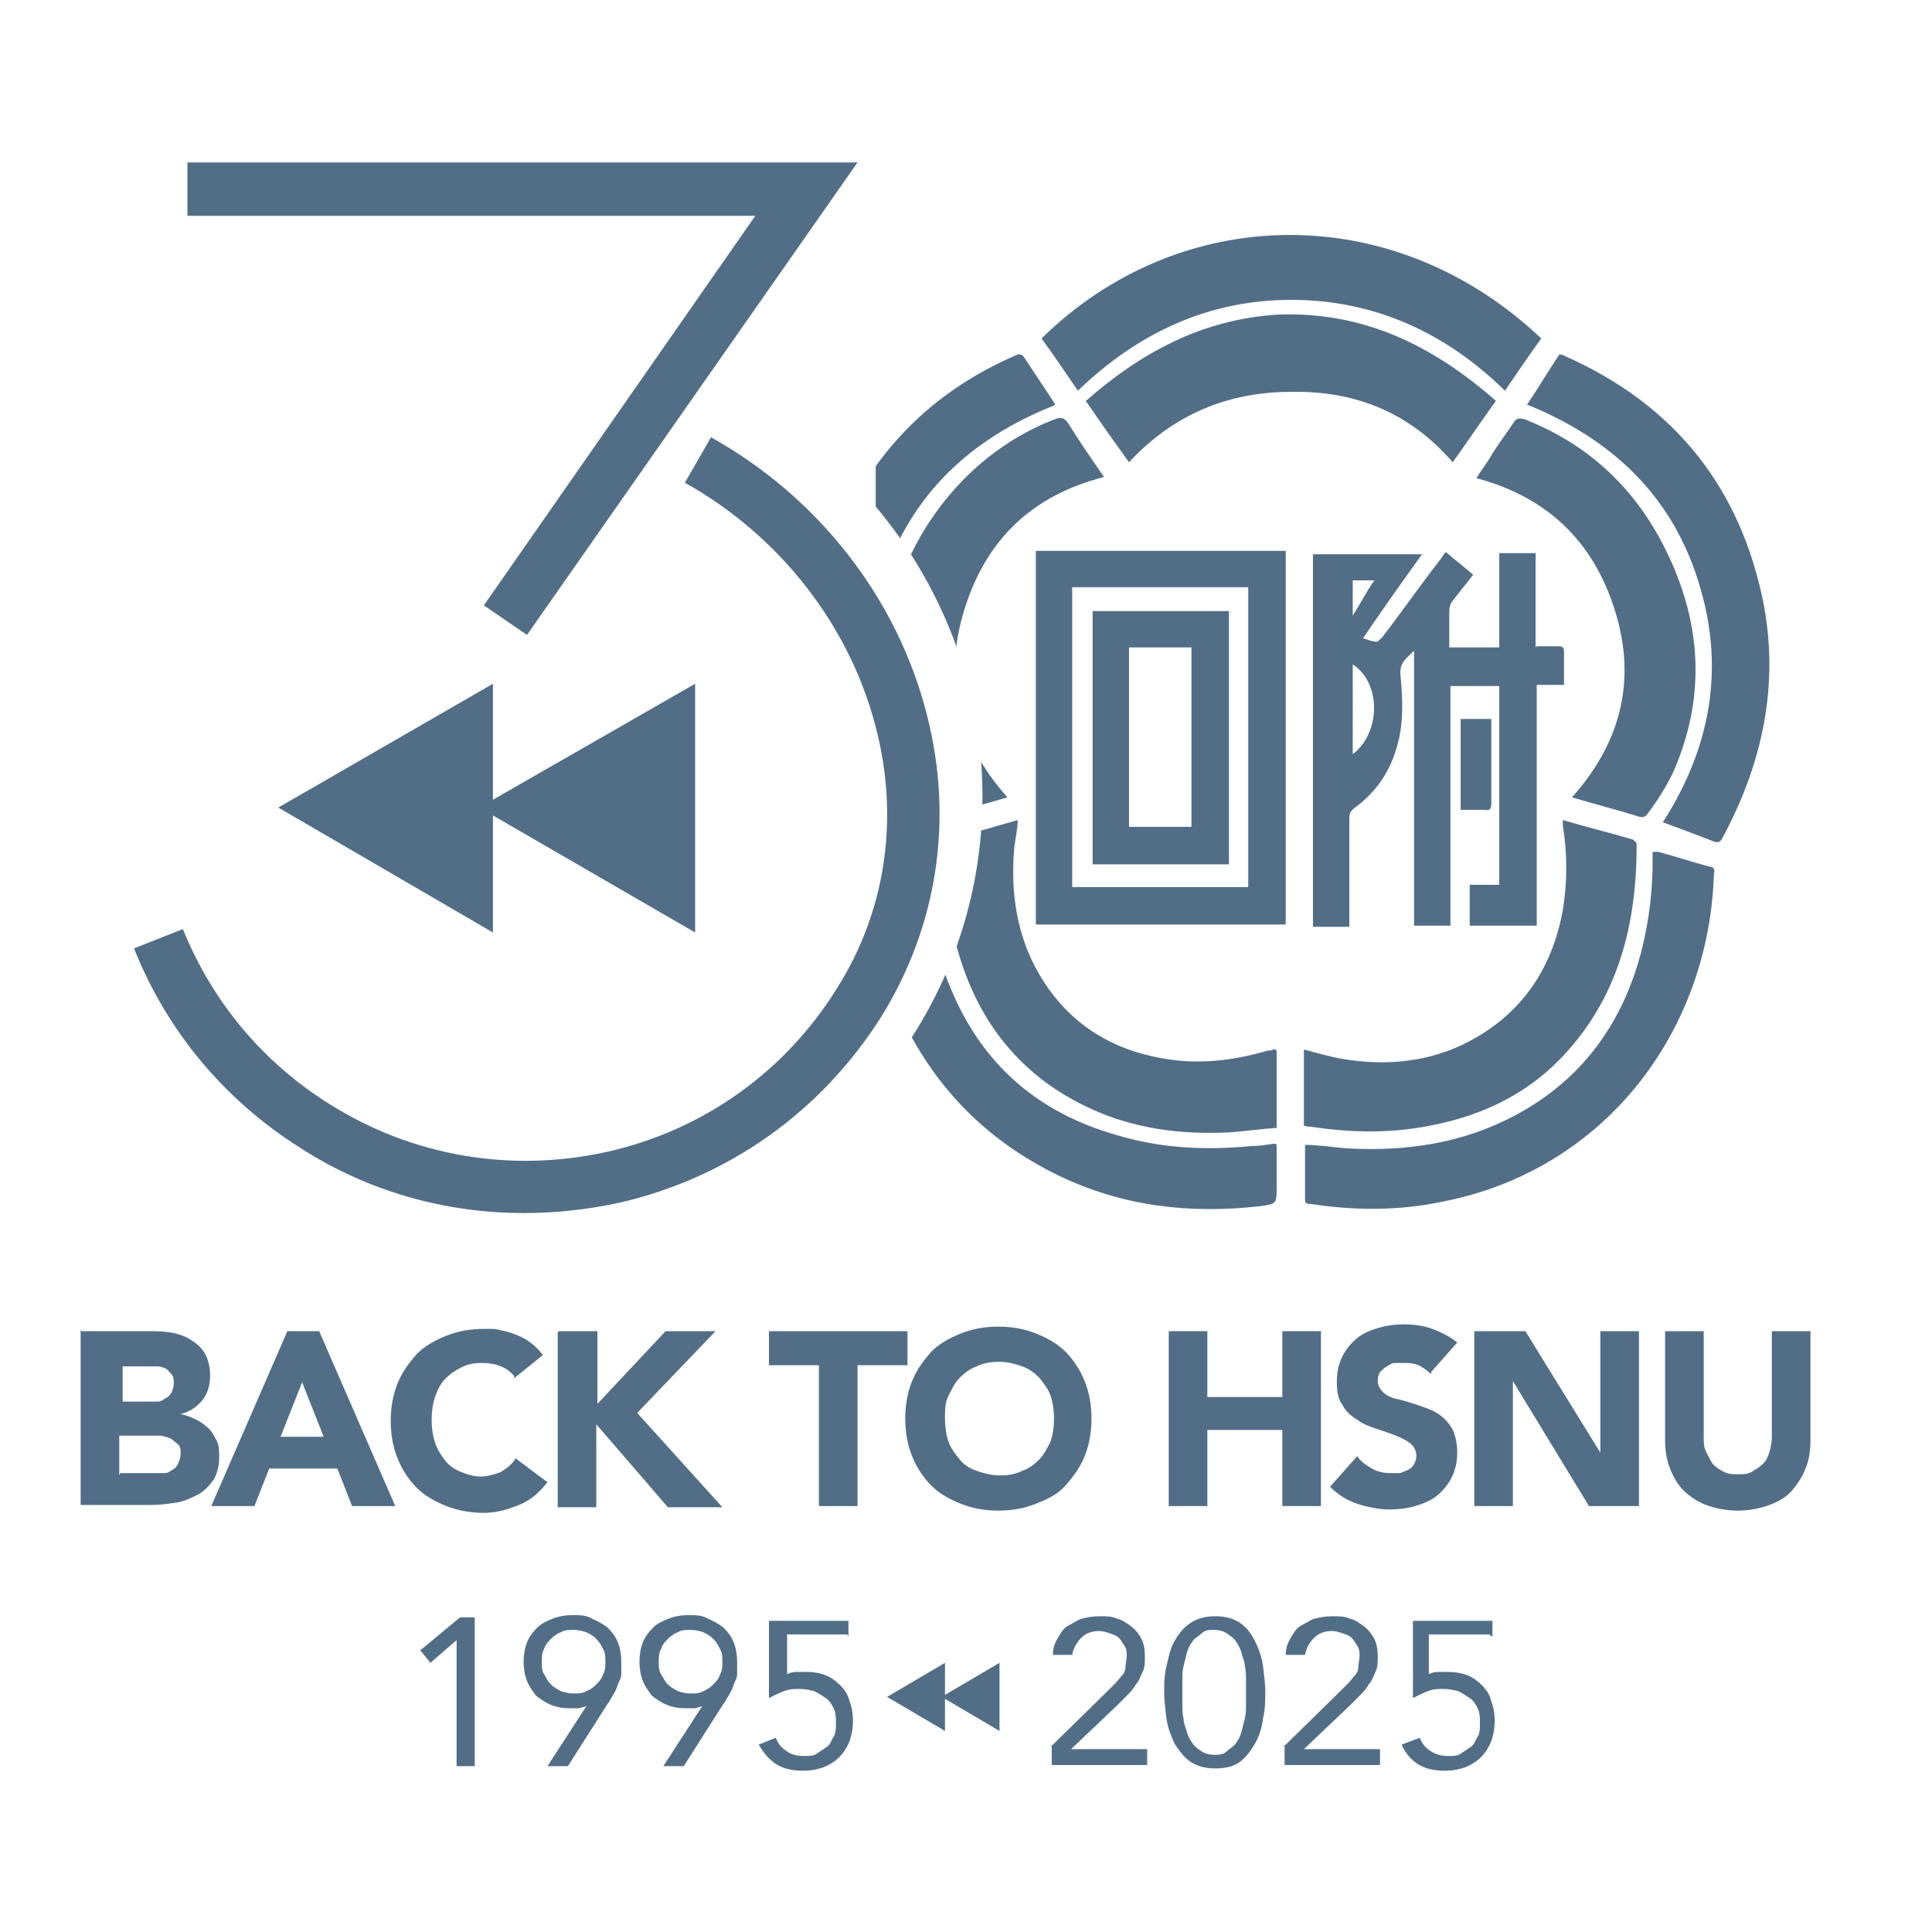 <?xml version="1.0" encoding="UTF-8"?>
<svg id="_圖層_1" xmlns="http://www.w3.org/2000/svg" xmlns:xlink="http://www.w3.org/1999/xlink" version="1.1" viewBox="0 0 170.1 170.1">
  <!-- Generator: Adobe Illustrator 29.2.1, SVG Export Plug-In . SVG Version: 2.1.0 Build 116)  -->
  <defs>
    <style>
      .st0 {
        fill: none;
      }

      .st1 {
        fill: #526e87;
      }

      .st2 {
        clip-path: url(#clippath);
      }
    </style>
    <clipPath id="clippath">
      <path class="st0" d="M77.1,16v28.6c5.8,6.9,9.4,15.8,9.4,25.5s-3.5,18.6-9.4,25.5v20.9h85.8V16h-85.8Z"/>
    </clipPath>
  </defs>
  <g>
    <path class="st1" d="M135.3,56.9c.7,0,1.3,0,1.9,0,.4,0,.5.1.5.5,0,.9,0,1.9,0,2.9h-2.4v21.2h-5.9v-3.6h2.6v-17.5h-4.3v21.1h-3.2v-24.2c-.6.6-1.3,1-1.2,2.1.2,2.1.3,4.3-.3,6.3-.6,2.2-1.8,4-3.7,5.4-.4.3-.5.5-.5,1,0,2.9,0,5.8,0,8.7v.8h-3.2v-32.8h9.6c-1.8,2.5-3.5,4.9-5.2,7.4.4.1.8.3,1.2.3.1,0,.3-.2.5-.4,1.7-2.2,3.3-4.5,5-6.7.2-.2.3-.5.6-.8.8.7,1.6,1.3,2.4,2-.6.8-1.2,1.5-1.8,2.3-.2.2-.3.6-.3.9,0,1.1,0,2.1,0,3.2h4.4v-8.3h3.2v8.3h0ZM119.1,58.5v7.9c2.5-1.9,2.5-6.3,0-7.9ZM119.1,51.1v3.1c.7-1.1,1.2-2.1,1.9-3.1h-1.9Z"/>
    <path class="st1" d="M128.6,71.4v-8.1h2.7c0,.2,0,.4,0,.5,0,2.3,0,4.6,0,6.9,0,.5-.1.7-.6.6-.7,0-1.4,0-2.1,0h0Z"/>
  </g>
  <polygon class="st1" points="46.4 55.9 42.6 53.3 66.5 19 16.5 19 16.5 14.3 75.5 14.3 46.4 55.9"/>
  <path class="st1" d="M46.1,106.8c-6.9,0-13.7-1.9-19.6-5.7-6.7-4.2-11.8-10.3-14.7-17.6l4.3-1.7c2.6,6.4,7,11.7,12.9,15.4,7.3,4.6,16,6.1,24.5,4.2,8.4-1.9,15.6-7,20.2-14.4,4.3-6.8,5.5-15,3.4-23-2.3-8.9-8.4-16.8-16.8-21.5l2.3-4c9.5,5.3,16.4,14.2,19,24.4,2.4,9.3.9,18.7-4,26.6-5.3,8.4-13.5,14.2-23.1,16.4-2.8.6-5.6.9-8.3.9Z"/>
  <g>
    <path class="st1" d="M113.2,81.4h-22v-32.9h22s0,32.9,0,32.9ZM94.4,78.1h15.5v-26.4h-15.5v26.4Z"/>
    <path class="st1" d="M108.2,76.1h-12v-22.3h12v22.3ZM99.4,72.8h5.5v-15.8h-5.5v15.8Z"/>
  </g>
  <g class="st2">
    <g>
      <path class="st1" d="M112.4,100.8v3.7c0,1.5,0,1.5-1.5,1.7-6.2.7-12.1,0-17.7-2.7-7.4-3.6-12.3-9.3-15.1-17-1.1-3-1.6-6.1-1.8-9.3,0-.6.1-.9.7-1,1.5-.4,3.1-.9,4.7-1.4v1.8c0,3.8.7,7.6,2.3,11.1,2.8,6.3,7.6,10.3,14.2,12.2,3.9,1.2,7.9,1.4,12,1,.6,0,1.3-.1,1.9-.2,0,0,.1,0,.2,0h0Z"/>
      <path class="st1" d="M114.9,100.8c1.2,0,2.4.2,3.6.3,5.2.3,10.2-.4,14.9-2.9,6-3.2,9.6-8.3,11.2-14.8.6-2.5.9-5,.9-7.5v-.9c.2,0,.3,0,.5,0,1.5.4,3,.9,4.5,1.3.4,0,.5.3.4.6-.4,13.8-9.5,26.1-23.9,28.9-3.8.8-7.7.8-11.6.2-.3,0-.5,0-.5-.4,0-1.5,0-3,0-4.6,0,0,0-.2,0-.2h0Z"/>
      <path class="st1" d="M94.9,34.4c-1.1-1.6-2.1-3.1-3.2-4.6,12.1-11.9,30.9-12.4,44,0-1.1,1.5-2.1,3-3.2,4.6-5.2-5.1-11.5-8-18.8-8-7.3,0-13.5,2.9-18.8,8h0Z"/>
      <path class="st1" d="M112.4,92.5v6.8c-1.4.1-2.8.3-4.2.4-4.2.2-8.3-.3-12.2-2.1-6.1-2.8-9.9-7.6-11.7-14-.9-3-1.2-6-1.2-9.1,0-.3,0-.5.4-.6,2-.5,4-1.1,6.1-1.7,0,.8-.2,1.6-.3,2.4-.4,4.6.4,8.9,3.2,12.7,2.6,3.5,6.2,5.4,10.6,6,2.9.4,5.8,0,8.5-.8.2,0,.3,0,.5-.1,0,0,0,0,.2,0h0Z"/>
      <path class="st1" d="M114.8,99.2v-6.8c1.1.3,2.2.6,3.2.8,5.2.9,10,0,14.2-3.4,3-2.5,4.7-5.8,5.4-9.7.4-2.5.4-4.9,0-7.4,0,0,0-.2,0-.3s0-.1,0-.2c2,.6,4.1,1.1,6.1,1.7.1,0,.4.3.4.4,0,7.1-1.6,13.6-6.7,18.9-3.3,3.4-7.4,5.2-12,6-3.3.6-6.7.5-10,0-.2,0-.3,0-.6-.1h0Z"/>
      <path class="st1" d="M134.4,35.7c1-1.5,1.9-3,2.9-4.5.2,0,.4.1.6.2,9.6,4.3,15.4,11.6,17.4,21.9,1.3,7-.1,13.7-3.4,20-.5,1-.5,1-1.5.6-1.3-.5-2.6-1-4-1.5,4.3-6.7,5.5-13.8,3.1-21.3-2.4-7.6-7.7-12.5-15.1-15.5h0Z"/>
      <path class="st1" d="M92.8,35.7c-7.3,2.9-12.6,7.8-15.1,15.4-2.4,7.5-1.2,14.7,3.1,21.3-1.6.6-3.2,1.2-4.8,1.7,0,0-.4-.2-.4-.3-1.8-3.4-3.1-7-3.7-10.9-.9-6.1-.2-11.9,2.6-17.5,3.2-6.5,8.2-11.2,14.9-14.1.4-.2.6-.1.8.2.9,1.4,1.8,2.7,2.7,4.1Z"/>
      <path class="st1" d="M88.7,70.2c-2.1.6-4.1,1.2-6.1,1.7-.2,0-.5-.2-.6-.3-2-2.7-3.3-5.8-3.9-9.2-1.7-10.6,4.8-21.7,14.8-25.5.5-.2.8-.1,1.1.3,1,1.6,2.1,3.2,3.2,4.8-6.3,1.6-10.4,5.5-12.3,11.7-1.9,6.1-.5,11.7,3.8,16.5h0Z"/>
      <path class="st1" d="M130,42.1c.4-.7.9-1.3,1.3-2,.6-1,1.3-1.9,1.9-2.8.3-.5.5-.5,1-.4,5.6,2.2,9.7,6,12.4,11.4,3,6,3.6,12.2,1.2,18.5-.6,1.7-1.6,3.3-2.7,4.8-.2.3-.4.4-.8.3-1.9-.6-3.9-1.1-5.9-1.7,4.3-4.8,5.7-10.3,3.8-16.4-1.9-6.1-5.9-10-12.2-11.7h0Z"/>
      <path class="st1" d="M131.7,35.3c-1.3,1.8-2.5,3.6-3.8,5.4-3.8-4.4-8.6-6.3-14.2-6.2-5.6,0-10.4,2-14.3,6.2-1.3-1.8-2.5-3.5-3.8-5.4,4.9-4.3,10.3-7.2,16.9-7.6,7.5-.3,13.6,2.7,19.1,7.5h0Z"/>
    </g>
  </g>
  <g>
    <path class="st1" d="M7.2,117.2h5.7c.7,0,1.3,0,2,.1s1.3.3,1.8.6c.5.3,1,.7,1.3,1.2s.5,1.2.5,2-.2,1.6-.7,2.2c-.5.6-1.1,1-1.9,1.2h0c.5.1,1,.3,1.4.5s.8.5,1.1.8c.3.3.5.7.7,1.1s.2.9.2,1.4c0,.8-.2,1.5-.5,2-.4.5-.8,1-1.4,1.3-.6.3-1.2.6-1.9.7s-1.4.2-2.1.2h-6.3v-15.4h0ZM10.6,123.4h2.5c.3,0,.5,0,.8,0s.5-.2.7-.3c.2-.1.4-.3.5-.5s.2-.5.2-.8,0-.6-.2-.8-.3-.4-.5-.5c-.2-.1-.5-.2-.7-.2-.3,0-.5,0-.8,0h-2.3v3.3h0ZM10.6,129.7h3.1c.3,0,.5,0,.8,0,.3,0,.5-.2.7-.3s.4-.3.5-.6c.1-.2.2-.5.2-.8s0-.7-.3-.9-.4-.4-.7-.5c-.3-.1-.6-.2-.9-.2-.3,0-.6,0-.9,0h-2.6s0,3.5,0,3.5Z"/>
    <path class="st1" d="M25.3,117.2h2.8l6.7,15.4h-3.8l-1.3-3.3h-6l-1.3,3.3h-3.8l6.7-15.4h0ZM26.6,121.7l-1.9,4.8h3.8l-1.9-4.8Z"/>
    <path class="st1" d="M45.3,121.2c-.3-.4-.7-.7-1.2-.9-.5-.2-1-.3-1.7-.3s-1.2.1-1.8.4-1,.6-1.4,1c-.4.4-.7,1-.9,1.6s-.3,1.3-.3,2,.1,1.4.3,2,.5,1.1.9,1.6.9.8,1.4,1,1.1.4,1.7.4,1.3-.2,1.8-.4c.5-.3,1-.7,1.3-1.2l2.8,2.1c-.7.9-1.5,1.6-2.5,2s-2,.7-3.1.7-2.3-.2-3.3-.6c-1-.4-1.9-.9-2.6-1.6s-1.3-1.6-1.7-2.6-.6-2.1-.6-3.3.2-2.3.6-3.3c.4-1,1-1.8,1.7-2.6.7-.7,1.6-1.2,2.6-1.6,1-.4,2.1-.6,3.3-.6s.9,0,1.4.1.9.2,1.4.4.9.4,1.3.7c.4.3.8.7,1.1,1.1l-2.6,2.1h0Z"/>
    <path class="st1" d="M49.2,117.2h3.4v6.4l6-6.4h4.4l-6.9,7.2,7.5,8.3h-4.8l-6.3-7.3v7.3h-3.4v-15.4Z"/>
    <path class="st1" d="M72.1,120.2h-4.4v-3h12.2v3h-4.4v12.4h-3.4s0-12.4,0-12.4Z"/>
    <path class="st1" d="M79.7,124.9c0-1.2.2-2.3.6-3.3.4-1,1-1.8,1.7-2.6.7-.7,1.6-1.2,2.6-1.6,1-.4,2.1-.6,3.3-.6s2.3.2,3.3.6c1,.4,1.9.9,2.6,1.6s1.3,1.6,1.7,2.6c.4,1,.6,2.1.6,3.3s-.2,2.3-.6,3.3-1,1.8-1.7,2.6-1.6,1.2-2.6,1.6c-1,.4-2.1.6-3.3.6s-2.3-.2-3.3-.6-1.9-.9-2.6-1.6c-.7-.7-1.3-1.6-1.7-2.6s-.6-2.1-.6-3.3ZM83.2,124.9c0,.7.1,1.4.3,2s.6,1.1,1,1.6.9.8,1.5,1c.6.2,1.2.4,2,.4s1.4-.1,2-.4c.6-.2,1.1-.6,1.5-1,.4-.4.7-1,1-1.6.2-.6.3-1.3.3-2s-.1-1.4-.3-2c-.2-.6-.6-1.1-1-1.6-.4-.4-.9-.8-1.5-1-.6-.2-1.2-.4-2-.4s-1.4.1-2,.4c-.6.2-1.1.6-1.5,1-.4.4-.7,1-1,1.6s-.3,1.3-.3,2Z"/>
    <path class="st1" d="M102.9,117.2h3.4v5.8h6.6v-5.8h3.4v15.4h-3.4v-6.7h-6.6v6.7h-3.4v-15.4Z"/>
    <path class="st1" d="M126,121c-.3-.3-.7-.6-1.1-.8-.5-.2-.9-.2-1.3-.2s-.5,0-.8,0-.5.2-.7.3-.4.3-.6.5c-.1.2-.2.4-.2.7,0,.5.2.8.5,1.1s.8.5,1.3.6,1.1.3,1.7.5,1.2.4,1.7.7,1,.8,1.3,1.3.5,1.3.5,2.2-.2,1.6-.5,2.2-.8,1.2-1.3,1.6-1.2.7-1.9.9c-.7.2-1.5.3-2.3.3s-1.9-.2-2.8-.5c-.9-.3-1.7-.8-2.4-1.5l2.4-2.7c.3.5.8.8,1.3,1.1s1.1.4,1.6.4.6,0,.8,0,.5-.2.8-.3c.2-.1.4-.3.5-.5.1-.2.2-.4.2-.7,0-.5-.2-.8-.5-1.1-.4-.3-.8-.5-1.3-.7-.5-.2-1.1-.4-1.7-.6-.6-.2-1.2-.4-1.7-.8-.5-.3-1-.7-1.3-1.3-.4-.5-.5-1.2-.5-2.1s.2-1.6.5-2.2c.3-.6.8-1.2,1.3-1.6.5-.4,1.2-.7,1.9-.9s1.4-.3,2.2-.3,1.7.1,2.5.4,1.6.7,2.2,1.2l-2.3,2.6h0Z"/>
    <path class="st1" d="M129.7,117.2h4.6l6.6,10.7h0v-10.7h3.4v15.4h-4.4l-6.7-11h0v11h-3.4v-15.4h0Z"/>
    <path class="st1" d="M159.4,126.7c0,.9-.1,1.8-.4,2.5-.3.8-.7,1.4-1.2,2s-1.2,1-2,1.3-1.8.5-2.8.5-2-.2-2.8-.5-1.5-.8-2-1.3-.9-1.2-1.2-2c-.3-.8-.4-1.6-.4-2.5v-9.5h3.4v9.3c0,.5,0,.9.2,1.3s.4.8.6,1.1c.3.3.6.5,1,.7.4.2.8.2,1.2.2s.9,0,1.2-.2.7-.4,1-.7c.3-.3.5-.7.6-1.1s.2-.8.2-1.3v-9.3h3.4s0,9.5,0,9.5Z"/>
  </g>
  <g>
    <g>
      <path class="st1" d="M41.7,155.5h-1.5v-11.1h0l-2.3,2-.9-1.1,3.5-2.9h1.3v13.1h0Z"/>
      <path class="st1" d="M51.9,150.1h0c-.2.1-.5.2-.9.3-.3,0-.6,0-.9,0-.6,0-1.1-.1-1.6-.3-.5-.2-.9-.5-1.3-.8-.3-.4-.6-.8-.8-1.3s-.3-1.1-.3-1.7.1-1.2.3-1.7.5-.9.9-1.3.9-.6,1.4-.8c.5-.2,1.1-.3,1.7-.3s1.2,0,1.7.3c.5.2,1,.5,1.4.8.4.4.7.8.9,1.3.2.5.3,1.1.3,1.7s0,.7,0,1.1-.2.6-.3.9c-.1.3-.2.6-.4.9s-.3.6-.5.8l-3.5,5.5h-1.8l3.5-5.4h0ZM50.5,149.1c.4,0,.8,0,1.1-.2.3-.1.6-.3.9-.6.2-.2.5-.5.6-.9.2-.3.2-.7.2-1.1s0-.8-.2-1.1c-.2-.4-.3-.6-.6-.9s-.5-.4-.9-.6c-.3-.1-.7-.2-1.1-.2s-.8,0-1.1.2c-.3.1-.6.3-.9.6-.2.2-.5.5-.6.9-.2.3-.2.7-.2,1.1s0,.8.2,1.1c.2.3.3.6.6.9.2.2.5.4.9.6.3.1.7.2,1.1.2Z"/>
      <path class="st1" d="M62.1,150.1h0c-.2.1-.5.2-.9.3-.3,0-.6,0-.9,0-.6,0-1.1-.1-1.6-.3-.5-.2-.9-.5-1.3-.8-.3-.4-.6-.8-.8-1.3s-.3-1.1-.3-1.7.1-1.2.3-1.7.5-.9.9-1.3.9-.6,1.4-.8c.5-.2,1.1-.3,1.7-.3s1.2,0,1.7.3c.5.2,1,.5,1.4.8.4.4.7.8.9,1.3.2.5.3,1.1.3,1.7s0,.7,0,1.1-.2.6-.3.9c-.1.3-.2.6-.4.9s-.3.6-.5.8l-3.5,5.5h-1.8l3.5-5.4h0ZM60.8,149.1c.4,0,.8,0,1.1-.2.3-.1.6-.3.9-.6.2-.2.5-.5.6-.9.2-.3.2-.7.2-1.1s0-.8-.2-1.1c-.2-.4-.3-.6-.6-.9s-.5-.4-.9-.6c-.3-.1-.7-.2-1.1-.2s-.8,0-1.1.2c-.3.1-.6.3-.9.6-.2.2-.5.5-.6.9-.2.3-.2.7-.2,1.1s0,.8.2,1.1c.2.3.3.6.6.9.2.2.5.4.9.6.3.1.7.2,1.1.2Z"/>
      <path class="st1" d="M74.6,143.9h-5.3v3.5c.2-.1.5-.2.8-.2s.6,0,.9,0c.6,0,1.2.1,1.7.3.5.2.9.5,1.3.9.4.4.7.9.8,1.4.2.5.3,1.1.3,1.7s-.1,1.2-.3,1.8c-.2.5-.5,1-.9,1.4s-.9.7-1.4.9c-.6.2-1.1.3-1.8.3-1,0-1.8-.2-2.4-.6s-1.1-1-1.5-1.7l1.5-.6c.2.5.5.9,1,1.2.4.3.9.4,1.5.4s.8,0,1.1-.2.6-.4.9-.6.4-.6.6-.9.2-.8.2-1.2,0-.9-.2-1.3c-.2-.4-.4-.7-.7-.9s-.6-.4-1-.6c-.4-.1-.8-.2-1.3-.2s-.9,0-1.4.2-.9.4-1.3.6v-6.8h7v1.4h0Z"/>
      <path class="st1" d="M92.5,153.8l4.9-4.8c.3-.3.6-.6.8-.8.2-.2.4-.5.6-.7s.3-.5.3-.8c0-.3.1-.6.1-.9s0-.6-.2-.9-.3-.5-.5-.7c-.2-.2-.5-.3-.8-.4-.3-.1-.6-.2-.9-.2-.7,0-1.2.2-1.6.6s-.7.9-.8,1.5h-1.7c0-.7.2-1.1.5-1.6s.5-.8.9-1,.8-.5,1.2-.6.9-.2,1.5-.2,1.1,0,1.5.2c.5.1.9.4,1.3.7.4.3.7.7.9,1.1.2.4.3.9.3,1.5s0,1-.2,1.4-.3.8-.6,1.1c-.2.4-.5.7-.8,1-.3.3-.6.6-.9.9l-4,3.8h0s6.7,0,6.7,0v1.4h-8.4v-1.8h0Z"/>
      <path class="st1" d="M102.5,149c0-.7,0-1.5.2-2.3s.3-1.5.7-2.2.8-1.2,1.4-1.6,1.3-.6,2.2-.6,1.6.2,2.2.6,1,1,1.3,1.6.6,1.4.7,2.2.2,1.6.2,2.3,0,1.5-.2,2.3c-.1.8-.3,1.5-.7,2.2s-.8,1.2-1.3,1.6-1.3.6-2.2.6-1.6-.2-2.2-.6-1-1-1.4-1.6c-.3-.7-.6-1.4-.7-2.2s-.2-1.6-.2-2.3ZM104.1,149c0,.3,0,.7,0,1.1,0,.4,0,.8.1,1.2,0,.4.2.8.3,1.2.1.4.3.7.5,1,.2.3.5.5.8.7s.7.3,1.1.3.8,0,1.1-.3.6-.4.8-.7c.2-.3.4-.6.5-1s.2-.8.3-1.2.1-.8.1-1.2,0-.8,0-1.1,0-.7,0-1.1c0-.4,0-.8-.1-1.2,0-.4-.2-.8-.3-1.2-.1-.4-.3-.7-.5-1-.2-.3-.5-.5-.8-.7s-.7-.3-1.1-.3-.8,0-1.1.3-.6.4-.8.7c-.2.3-.4.6-.5,1-.1.4-.2.8-.3,1.2s-.1.8-.1,1.2c0,.4,0,.8,0,1.1Z"/>
      <path class="st1" d="M113,153.8l4.9-4.8c.3-.3.6-.6.8-.8.2-.2.4-.5.6-.7s.3-.5.3-.8c0-.3.1-.6.1-.9s0-.6-.2-.9-.3-.5-.5-.7c-.2-.2-.5-.3-.8-.4-.3-.1-.6-.2-.9-.2-.7,0-1.2.2-1.6.6s-.7.9-.8,1.5h-1.7c0-.7.2-1.1.5-1.6s.5-.8.9-1,.8-.5,1.2-.6.9-.2,1.5-.2,1.1,0,1.5.2c.5.1.9.4,1.3.7.4.3.7.7.9,1.1.2.4.3.9.3,1.5s0,1-.2,1.4-.3.8-.6,1.1c-.2.4-.5.7-.8,1-.3.3-.6.6-.9.9l-4,3.8h0s6.7,0,6.7,0v1.4h-8.4v-1.8h0Z"/>
      <path class="st1" d="M131.1,143.9h-5.3v3.5c.2-.1.5-.2.8-.2s.6,0,.9,0c.6,0,1.2.1,1.7.3.5.2.9.5,1.3.9.4.4.7.9.8,1.4.2.5.3,1.1.3,1.7s-.1,1.2-.3,1.8c-.2.5-.5,1-.9,1.4s-.9.7-1.4.9c-.6.2-1.1.3-1.8.3-1,0-1.8-.2-2.4-.6s-1.1-1-1.4-1.7l1.6-.6c.2.5.5.9,1,1.2s.9.4,1.5.4.8,0,1.1-.2.6-.4.9-.6.4-.6.6-.9.2-.8.2-1.2,0-.9-.2-1.3c-.2-.4-.4-.7-.7-.9s-.6-.4-1-.6c-.4-.1-.8-.2-1.3-.2s-.9,0-1.4.2-.9.4-1.3.6v-6.8h7v1.4h0Z"/>
    </g>
    <g>
      <polygon class="st1" points="82.9 149.4 88 152.4 88 146.4 82.9 149.4"/>
      <polygon class="st1" points="78.1 149.4 83.2 152.4 83.2 146.4 78.1 149.4"/>
    </g>
  </g>
  <g>
    <polygon class="st1" points="42.2 71.1 61.2 82.1 61.2 60.2 42.2 71.1"/>
    <polygon class="st1" points="24.5 71.1 43.4 82.1 43.4 60.2 24.5 71.1"/>
  </g>
</svg>